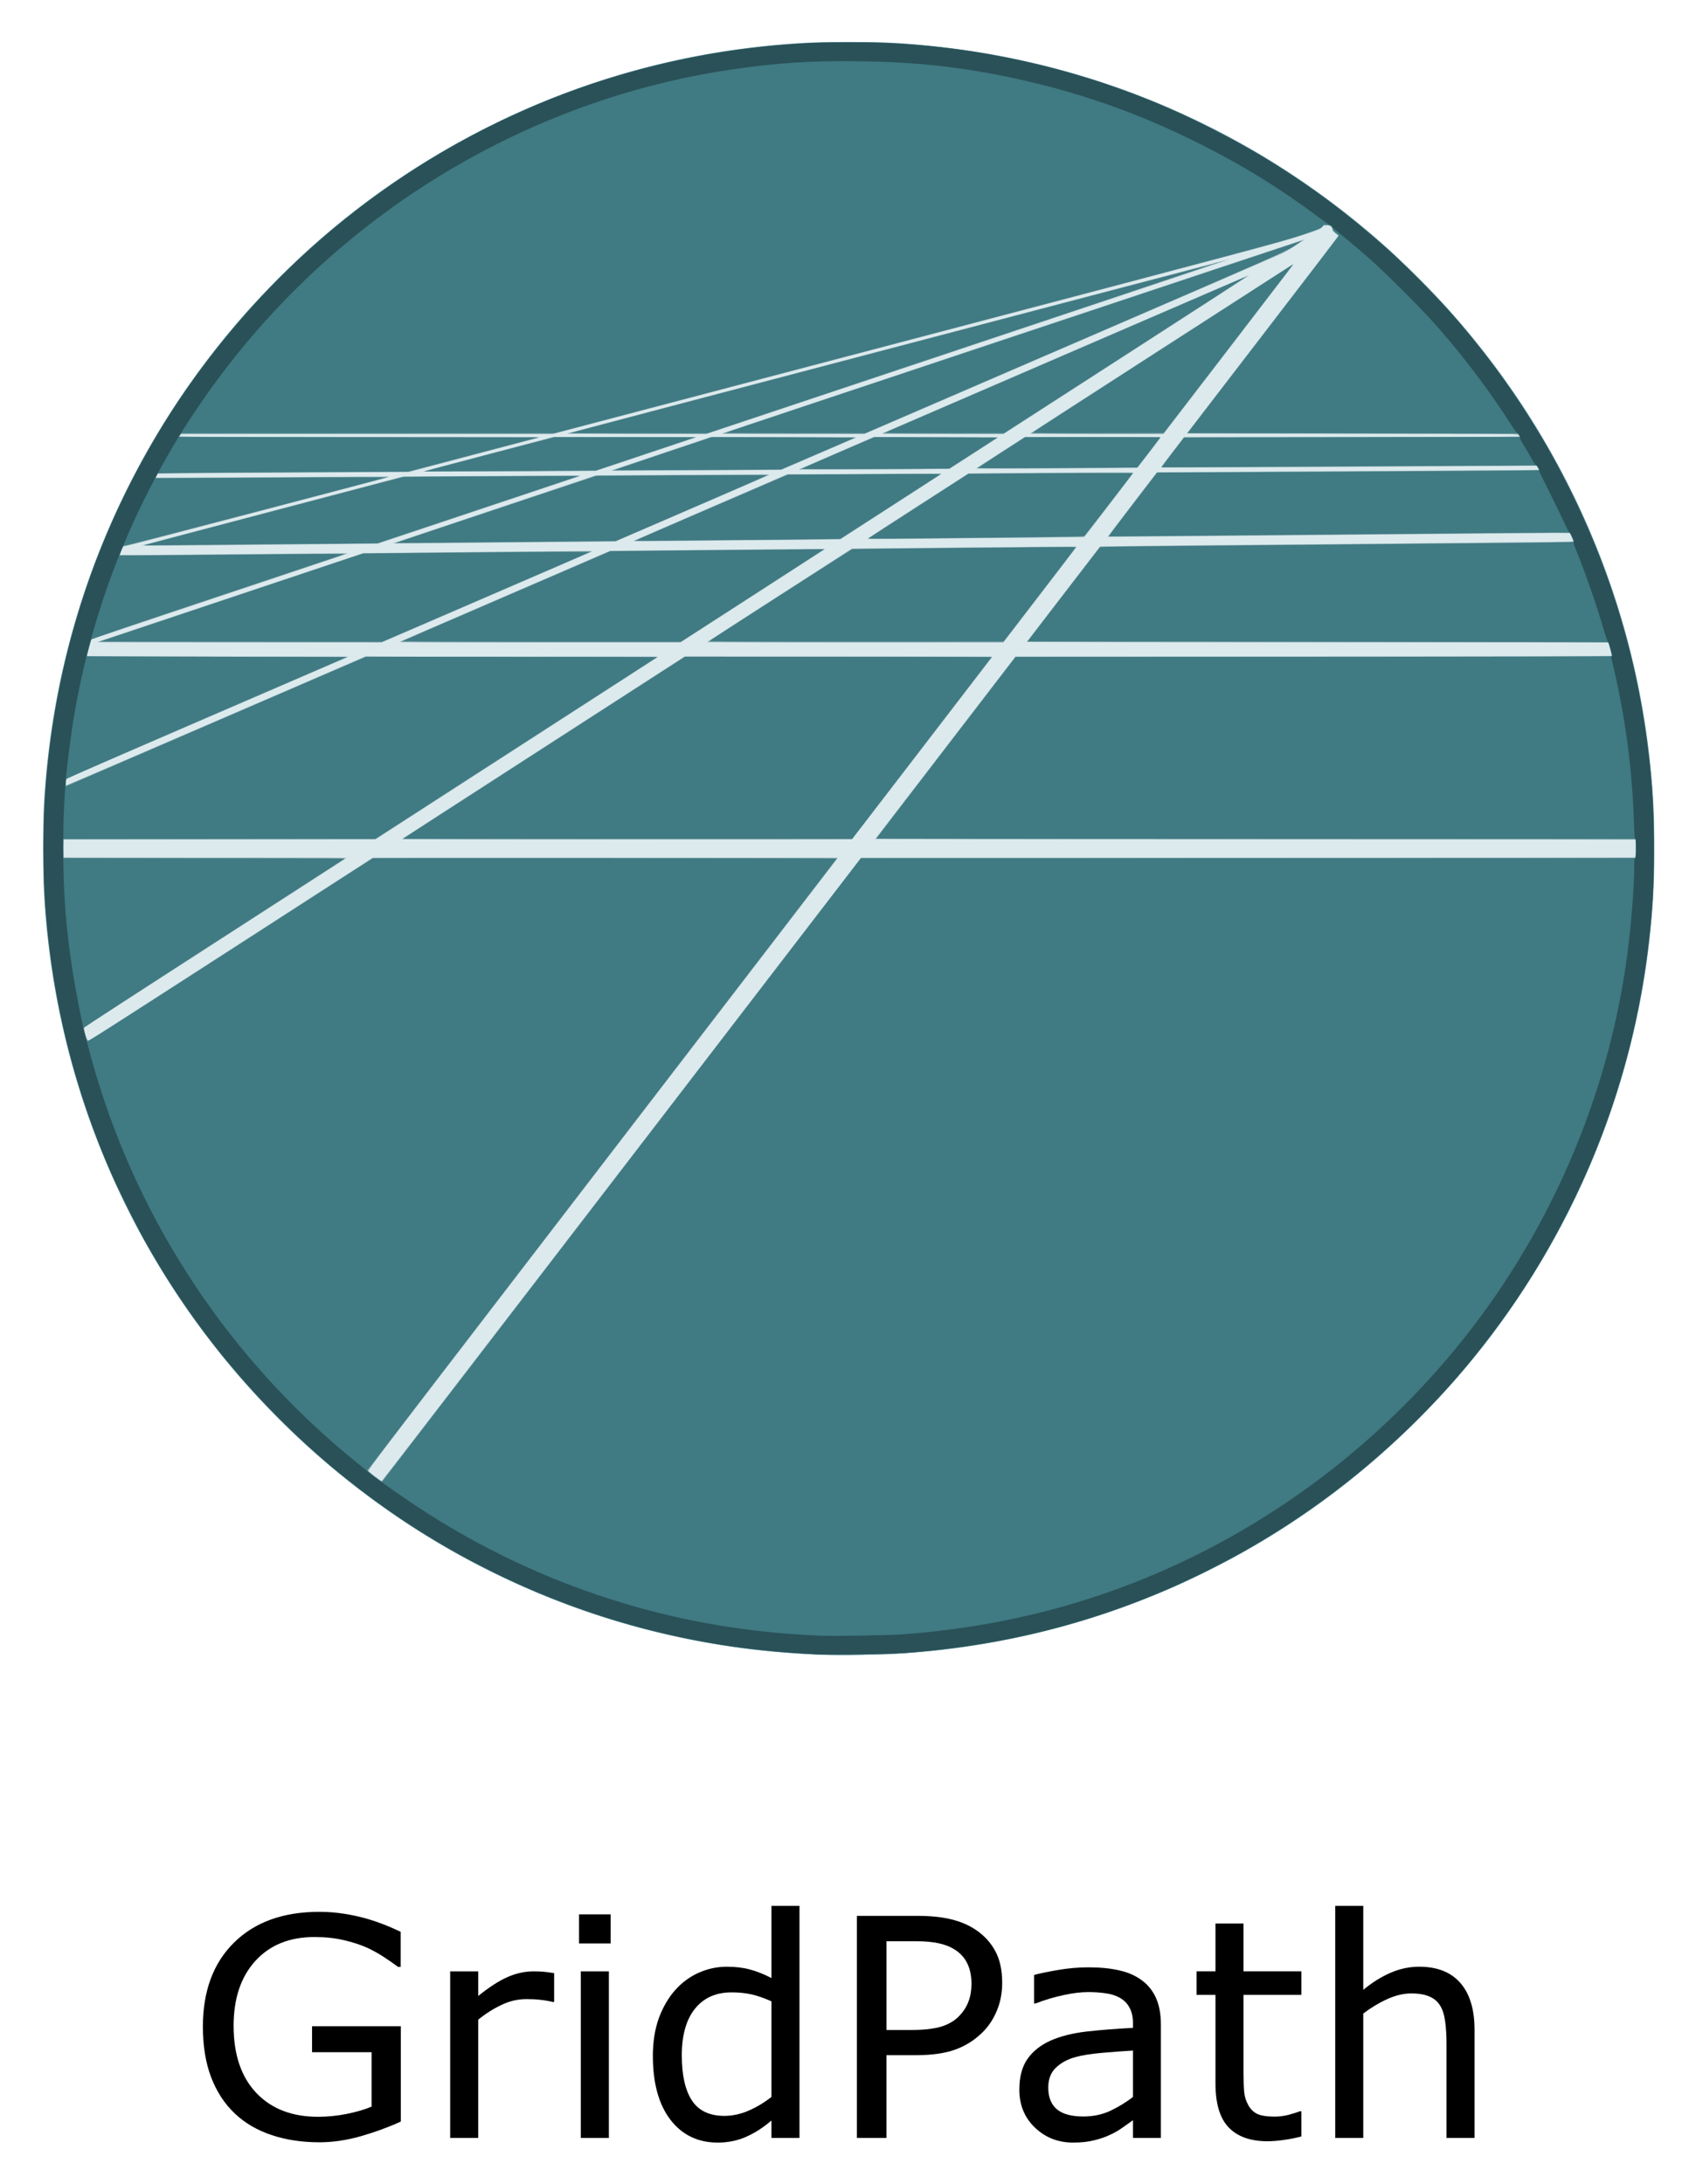 <svg xmlns="http://www.w3.org/2000/svg" role="img" viewBox="-18.20 -17.70 714.90 920.40"><title>GridPath logo</title><g id="g389" transform="translate(-1.322 -.99)"><g id="text688" transform="translate(-328.895 -1671.165) scale(3.219)"><path id="path740" d="m 149.414,791.75 q -2.383,1.094 -5.215,1.914 -2.812,0.801 -5.449,0.801 -3.398,0 -6.23,-0.938 -2.832,-0.938 -4.824,-2.812 -2.012,-1.895 -3.105,-4.727 -1.094,-2.852 -1.094,-6.66 0,-6.973 4.062,-10.996 4.082,-4.043 11.191,-4.043 2.48,0 5.059,0.605 2.598,0.586 5.586,2.012 v 4.59 h -0.352 q -0.605,-0.469 -1.758,-1.23 -1.152,-0.762 -2.266,-1.27 -1.348,-0.605 -3.066,-0.996 -1.699,-0.41 -3.867,-0.41 -4.883,0 -7.734,3.145 -2.832,3.125 -2.832,8.477 0,5.645 2.969,8.789 2.969,3.125 8.086,3.125 1.875,0 3.73,-0.371 1.875,-0.371 3.281,-0.957 v -7.129 h -7.793 v -3.398 h 11.621 z"/><path id="path742" d="m 169.492,776.086 h -0.195 q -0.82,-0.195 -1.602,-0.273 -0.762,-0.098 -1.816,-0.098 -1.699,0 -3.281,0.762 -1.582,0.742 -3.047,1.934 v 15.488 h -3.672 v -21.816 h 3.672 v 3.223 q 2.188,-1.758 3.848,-2.48 1.68,-0.742 3.418,-0.742 0.957,0 1.387,0.059 0.43,0.039 1.289,0.176 z"/><path id="path744" d="m 176.894,768.43 h -4.141 v -3.809 h 4.141 z m -0.234,25.469 h -3.672 v -21.816 h 3.672 z"/><path id="path746" d="m 201.621,793.898 h -3.672 v -2.285 q -1.582,1.367 -3.301,2.129 -1.719,0.762 -3.73,0.762 -3.906,0 -6.211,-3.008 -2.285,-3.008 -2.285,-8.34 0,-2.773 0.781,-4.941 0.801,-2.168 2.148,-3.691 1.328,-1.484 3.086,-2.266 1.777,-0.781 3.672,-0.781 1.719,0 3.047,0.371 1.328,0.352 2.793,1.113 v -9.453 h 3.672 z m -3.672,-5.371 v -12.52 q -1.484,-0.664 -2.656,-0.918 -1.172,-0.254 -2.559,-0.254 -3.086,0 -4.805,2.148 -1.719,2.148 -1.719,6.094 0,3.887 1.328,5.918 1.328,2.012 4.258,2.012 1.562,0 3.164,-0.684 1.602,-0.703 2.988,-1.797 z"/><path id="path748" d="m 228.164,773.605 q 0,1.934 -0.684,3.594 -0.664,1.641 -1.875,2.852 -1.504,1.504 -3.555,2.266 -2.051,0.742 -5.176,0.742 h -3.867 v 10.84 h -3.867 v -29.082 h 7.891 q 2.617,0 4.434,0.449 1.816,0.43 3.223,1.367 1.66,1.113 2.559,2.773 0.918,1.66 0.918,4.199 z m -4.023,0.098 q 0,-1.504 -0.527,-2.617 -0.527,-1.113 -1.602,-1.816 -0.938,-0.605 -2.148,-0.859 -1.191,-0.273 -3.027,-0.273 h -3.828 v 11.621 h 3.262 q 2.344,0 3.809,-0.41 1.465,-0.43 2.383,-1.348 0.918,-0.938 1.289,-1.973 0.391,-1.035 0.391,-2.324 z"/><path id="path750" d="m 248.945,793.898 h -3.652 v -2.324 q -0.488,0.332 -1.328,0.938 -0.82,0.586 -1.602,0.938 -0.918,0.449 -2.109,0.742 -1.191,0.312 -2.793,0.312 -2.949,0 -5,-1.953 -2.051,-1.953 -2.051,-4.98 0,-2.48 1.055,-4.004 1.074,-1.543 3.047,-2.422 1.992,-0.879 4.785,-1.191 2.793,-0.312 5.996,-0.469 v -0.566 q 0,-1.25 -0.449,-2.07 -0.43,-0.82 -1.25,-1.289 -0.781,-0.449 -1.875,-0.605 -1.094,-0.156 -2.285,-0.156 -1.445,0 -3.223,0.391 -1.777,0.371 -3.672,1.094 h -0.195 v -3.73 q 1.074,-0.293 3.105,-0.645 2.031,-0.352 4.004,-0.352 2.305,0 4.004,0.391 1.719,0.371 2.969,1.289 1.23,0.898 1.875,2.324 0.645,1.426 0.645,3.535 z m -3.652,-5.371 V 782.453 q -1.68,0.098 -3.965,0.293 -2.266,0.195 -3.594,0.566 -1.582,0.449 -2.559,1.406 -0.977,0.938 -0.977,2.598 0,1.875 1.133,2.832 1.133,0.938 3.457,0.938 1.934,0 3.535,-0.742 1.602,-0.762 2.969,-1.816 z"/><path id="path752" d="m 267.344,793.703 q -1.035,0.273 -2.266,0.449 -1.211,0.176 -2.168,0.176 -3.34,0 -5.078,-1.797 -1.738,-1.797 -1.738,-5.762 v -11.602 h -2.48 v -3.086 h 2.48 v -6.27 h 3.672 v 6.27 h 7.578 v 3.086 h -7.578 v 9.941 q 0,1.719 0.078,2.695 0.078,0.957 0.547,1.797 0.43,0.781 1.172,1.152 0.762,0.352 2.305,0.352 0.898,0 1.875,-0.254 0.977,-0.273 1.406,-0.449 h 0.195 z"/><path id="path754" d="m 290.019,793.898 h -3.672 v -12.422 q 0,-1.504 -0.176,-2.812 -0.176,-1.328 -0.645,-2.07 -0.488,-0.82 -1.406,-1.211 -0.918,-0.41 -2.383,-0.41 -1.504,0 -3.145,0.742 -1.641,0.742 -3.145,1.895 v 16.289 h -3.672 v -30.391 h 3.672 v 10.996 q 1.719,-1.426 3.555,-2.227 1.836,-0.801 3.77,-0.801 3.535,0 5.391,2.129 1.855,2.129 1.855,6.133 z"/></g><g id="g618" stroke-width=".291"><path id="path632" fill="#dceaed" d="M 331.491,680.844 C 282.669,679.21 238.738,668.743 195.491,648.442 170.146,636.545 143.529,619.389 121.745,600.909 56.23,545.331 14.322,468.149 3.814,383.709 1.8,367.528 1.313,359.097 1.327,340.655 1.339,324.461 1.576,319.322 2.933,305.891 8.314,252.637 26.464,201.146 55.851,155.764 73.707,128.188 96.247,102.608 121.745,80.981 174.829,35.957 241.565,8.09 310.4,2.205 c 12.127,-1.037 15.65,-1.174 30.255,-1.18 15.232,-0.006 20.02,0.191 32.145,1.322 69.797,6.512 135.415,34.303 188.8,79.961 12.902,11.035 27.438,25.633 38.284,38.449 11.934,14.101 23.033,29.578 32.317,45.062 9.451,15.765 18.528,34.226 25.145,51.143 20.705,52.936 27.737,110.654 20.457,167.912 -10.223,80.403 -49.596,155.012 -110.675,209.725 -56.908,50.976 -128.672,80.929 -205.291,85.685 -6.785,0.421 -24.657,0.752 -30.345,0.561 z"/><path id="path630" fill="#cadde1" d="m 332.073,680.844 c -1.6,-0.053 -5.658,-0.237 -9.018,-0.408 C 225.912,675.483 135.913,629.094 75.01,552.582 35.606,503.079 10.946,443.88 3.515,380.945 1.832,366.695 1.319,357.297 1.322,340.8 1.325,326.616 1.495,322.249 2.5,310.691 8.801,238.177 38.4,169.674 87.221,114.618 93.985,106.99 107.7,93.276 115.2,86.64 166.317,41.414 228.373,12.893 295.127,3.945 c 16.475,-2.208 27.29,-2.894 45.673,-2.895 15.754,-7.302e-4 22.07,0.286 34.764,1.577 52.042,5.294 101.326,22.21 145.6,49.975 45.674,28.642 84.383,68.355 112.076,114.982 9.333,15.713 18.438,34.512 24.86,51.325 12.89,33.744 20.066,67.823 22.055,104.727 0.67,12.441 0.347,32.142 -0.745,45.382 -7.792,94.471 -54.394,181.023 -129.009,239.604 -18.179,14.272 -36.713,25.983 -57.891,36.577 -41.916,20.968 -85.94,32.608 -133.236,35.228 -5.594,0.31 -22.601,0.571 -27.2,0.417 z m -86.982,-204.631 100.945,-131.473 163.273,-0.006 163.273,-0.006 v -3.782 -3.782 l -160.292,-0.073 -160.292,-0.073 29.606,-38.545 29.606,-38.545 125.595,-0.073 c 100.185,-0.058 125.594,-0.147 125.591,-0.436 -0.003,-0.2 -0.31,-1.476 -0.684,-2.836 l -0.68,-2.473 -122.516,-0.073 c -67.384,-0.04 -122.516,-0.135 -122.516,-0.211 0,-0.076 6.917,-9.141 15.371,-20.145 l 15.371,-20.007 8.701,-0.194 c 4.786,-0.107 49.676,-0.553 99.756,-0.992 50.08,-0.439 91.09,-0.823 91.133,-0.854 0.043,-0.031 -0.286,-0.872 -0.731,-1.87 l -0.81,-1.814 -8.578,0.029 c -10.937,0.037 -163.961,1.403 -176.665,1.577 -5.278,0.072 -9.503,0.019 -9.455,-0.12 0.048,-0.138 4.704,-6.263 10.348,-13.611 l 10.261,-13.36 6.467,-0.169 c 6.256,-0.163 122.293,-0.787 144.022,-0.775 l 10.719,0.006 -0.599,-0.945 -0.599,-0.945 -12.303,0.077 c -51.034,0.319 -134.727,0.679 -139.786,0.6 l -6.174,-0.096 4.952,-6.473 4.952,-6.473 h 70.531 c 38.792,0 70.531,-0.105 70.531,-0.233 0,-0.928 -0.191,-0.931 -70.313,-0.931 -38.288,0 -69.615,-0.065 -69.615,-0.145 0,-0.08 14.35,-18.826 31.889,-41.66 l 31.889,-41.515 -1.344,-1.134 c -0.739,-0.624 -1.344,-1.372 -1.344,-1.662 0,-0.906 -0.332,-1.448 -0.887,-1.448 -0.293,0 -0.618,-0.137 -0.722,-0.305 -0.129,-0.209 -0.318,-0.197 -0.599,0.036 -0.315,0.261 -0.512,0.256 -0.847,-0.021 -0.24,-0.199 -0.436,-0.247 -0.436,-0.105 0,0.141 -0.327,0.61 -0.728,1.042 -0.584,0.63 -2.491,1.361 -9.673,3.708 -7.843,2.563 -27.733,7.867 -161.504,43.067 L 216.627,166.109 h -78.631 c -78.333,0 -78.632,0.002 -78.942,0.582 -0.311,0.581 -0.218,0.582 75.99,0.602 45.961,0.012 76.07,0.125 75.719,0.284 -0.32,0.145 -12.822,3.5 -27.782,7.454 l -27.2,7.19 -49.6,0.239 c -27.28,0.131 -51.188,0.315 -53.129,0.408 -3.423,0.164 -3.54,0.191 -3.865,0.907 -0.185,0.406 -0.298,0.772 -0.252,0.815 0.046,0.042 19.72,-0.044 43.72,-0.193 24,-0.148 46.168,-0.233 49.262,-0.187 l 5.626,0.082 -55.521,14.618 c -30.536,8.04 -55.847,14.618 -56.245,14.618 -0.617,0 -0.826,0.261 -1.408,1.763 -0.376,0.97 -0.623,1.824 -0.549,1.898 0.074,0.074 20.477,-0.064 45.34,-0.308 24.863,-0.243 46.514,-0.432 48.114,-0.42 l 2.909,0.022 -54.255,18.11 -54.255,18.11 -0.756,2.74 c -0.416,1.507 -0.844,3.1 -0.951,3.54 l -0.195,0.8 55.206,0.017 c 40.709,0.013 55.08,0.102 54.729,0.342 -0.262,0.178 -27.033,11.789 -59.491,25.801 L 11.2,311.418 l -0.176,1.455 c -0.097,0.8 -0.155,1.484 -0.13,1.519 0.026,0.035 28.381,-12.205 63.012,-27.2 l 62.966,-27.264 61.964,-0.058 c 61.414,-0.058 61.957,-0.053 61.236,0.507 -0.4,0.311 -27.302,17.714 -59.782,38.673 L 141.236,337.156 75.564,337.16 9.891,337.164 v 3.781 3.781 l 59.684,0.073 59.684,0.073 -55.417,35.758 -55.417,35.758 0.494,2.123 c 0.271,1.168 0.717,2.464 0.989,2.88 0.489,0.746 0.507,0.749 1.276,0.241 0.429,-0.284 27.416,-17.704 59.971,-38.711 l 59.192,-38.195 h 97.989 c 78.316,0 97.945,0.073 97.767,0.364 -0.122,0.2 -44.657,58.215 -98.967,128.922 -54.309,70.707 -98.759,128.737 -98.777,128.956 -0.027,0.335 5.206,4.71 5.64,4.715 0.08,0 45.571,-59.161 101.091,-131.471 z M 152.596,336.896 c 0.302,-0.292 115.351,-74.56 117.949,-76.14 l 1.6,-0.973 64.679,-8.7e-4 c 37.624,-2.9e-4 64.638,0.107 64.582,0.258 -0.053,0.142 -13.384,17.553 -29.624,38.691 l -29.527,38.432 -94.967,1.7e-4 c -57.713,1.2e-4 -94.859,-0.105 -94.691,-0.267 z M 24.436,253.749 c 0.24,-0.093 25.44,-8.538 56,-18.766 L 136,216.385 l 39.709,-0.399 c 21.84,-0.22 43.702,-0.402 48.582,-0.405 l 8.873,-0.006 -44.443,19.194 -44.443,19.194 -60.139,-0.023 c -33.076,-0.013 -59.942,-0.099 -59.702,-0.192 z M 152,253.559 c 0.48,-0.21 20.509,-8.876 44.509,-19.257 l 43.636,-18.875 17.891,-0.184 c 39.341,-0.405 72.864,-0.614 72.715,-0.454 -0.087,0.093 -13.756,8.946 -30.376,19.672 l -30.218,19.503 -59.515,-0.011 c -49.41,-0.009 -59.367,-0.076 -58.643,-0.394 z m 129.469,0.15 C 281.621,253.569 295.36,244.681 312,233.957 l 30.255,-19.497 36.945,-0.317 c 20.32,-0.174 41.641,-0.398 47.38,-0.497 7.19,-0.124 10.401,-0.086 10.327,0.123 -0.059,0.167 -6.98,9.272 -15.38,20.233 l -15.273,19.93 -62.531,0.016 c -35.762,0.009 -62.413,-0.093 -62.255,-0.239 z M 42.856,213.196 c 0.189,-0.102 25.085,-6.695 55.325,-14.651 l 54.982,-14.466 37.527,-0.229 c 20.64,-0.126 37.553,-0.205 37.585,-0.176 0.032,0.029 -19.27,6.523 -42.892,14.43 l -42.95,14.376 -39.58,0.362 c -60.248,0.551 -60.364,0.552 -59.997,0.354 z m 148.707,-15.24 43.055,-14.36 36.655,-0.173 c 31.439,-0.148 36.53,-0.115 35.782,0.232 -0.48,0.223 -15.192,6.587 -32.692,14.143 l -31.82,13.739 -40.908,0.404 c -22.499,0.222 -43.657,0.398 -47.017,0.39 l -6.109,-0.014 43.055,-14.36 z m 58.618,13.262 c 0.24,-0.14 14.902,-6.508 32.582,-14.151 l 32.145,-13.897 32.582,-0.191 c 17.92,-0.105 32.617,-0.167 32.659,-0.139 0.042,0.029 -0.612,0.508 -1.455,1.066 -1.827,1.209 -40.639,26.223 -41.179,26.539 -0.206,0.121 -18.73,0.401 -41.164,0.622 -48.537,0.479 -46.726,0.473 -46.171,0.15 z m 98.886,-1.109 c 0.388,-0.281 10.059,-6.549 21.492,-13.929 l 20.788,-13.419 33.781,-0.21 c 18.579,-0.115 34.256,-0.164 34.836,-0.108 l 1.056,0.102 -10.164,13.236 c -5.59,7.28 -10.32,13.392 -10.511,13.582 -0.26,0.259 -8.631,0.421 -33.51,0.647 -18.24,0.166 -38.858,0.371 -45.818,0.455 -12.115,0.147 -12.624,0.132 -11.95,-0.356 z M 161.309,181.98 c 0.16,-0.074 12.531,-3.381 27.491,-7.348 l 27.2,-7.213 24.582,-0.08 c 13.52,-0.044 27.265,-0.044 30.545,0 l 5.964,0.08 -21.527,7.2 -21.527,7.2 -36.509,0.148 c -20.08,0.082 -36.378,0.088 -36.218,0.014 z m 79.344,-0.33 c 0.08,-0.08 9.554,-3.313 21.055,-7.186 l 20.91,-7.041 30.974,-0.082 c 17.565,-0.046 30.851,0.028 30.691,0.171 -0.321,0.287 -30.447,13.294 -31.735,13.702 -0.856,0.271 -72.162,0.703 -71.894,0.436 z m 79.492,-0.694 c 0.32,-0.134 7.455,-3.235 15.855,-6.891 l 15.273,-6.648 26.464,-0.079 c 18.334,-0.055 26.371,0.014 26.161,0.224 -0.167,0.167 -4.833,3.224 -10.369,6.795 l -10.066,6.492 -13.161,0.193 c -18.132,0.266 -50.866,0.21 -50.156,-0.087 z m 74.473,-0.228 c 0.16,-0.16 4.807,-3.221 10.327,-6.801 l 10.036,-6.509 28.753,-0.077 c 19.644,-0.052 28.721,0.018 28.653,0.223 -0.055,0.165 -2.311,3.178 -5.013,6.695 l -4.913,6.395 h -16.056 c -8.831,0 -24.161,0.082 -34.067,0.183 -12.026,0.122 -17.915,0.086 -17.721,-0.109 z M 222.109,165.95 c 0.593,-0.231 280.027,-73.731 280.228,-73.709 0.115,0.013 -49.602,16.638 -110.482,36.945 l -110.691,36.923 -29.673,-0.023 c -16.32,-0.013 -29.542,-0.074 -29.382,-0.136 z m 65.6,-0.05 c 2.6,-0.974 245.301,-81.86 245.381,-81.779 0.06,0.06 -1.795,1.34 -4.123,2.844 l -4.232,2.735 -88.477,38.203 -88.477,38.203 -30.255,-0.021 c -16.64,-0.011 -30.058,-0.095 -29.818,-0.184 z m 67.224,0.092 c 0.256,-0.248 154.555,-66.782 154.652,-66.685 0.056,0.056 -23.161,15.11 -51.593,33.452 l -51.695,33.351 h -25.743 c -14.158,0 -25.688,-0.053 -25.622,-0.118 z m 62.599,-0.057 c 0.419,-0.419 110.915,-71.62 111.006,-71.529 0.056,0.055 -12.25,16.203 -27.345,35.884 l -27.447,35.783 -28.194,0.018 c -15.507,0.01 -28.115,-0.06 -28.02,-0.156 z m 92.432,-66.88 c 0,-0.08 0.065,-0.145 0.145,-0.145 0.08,0 0.145,0.065 0.145,0.145 0,0.08 -0.066,0.145 -0.145,0.145 -0.08,0 -0.145,-0.065 -0.145,-0.145 z"/><path id="path628" fill="#abc6cb" d="M 333.673,680.834 C 271.828,679.399 213.143,661.952 161.33,629.599 126.128,607.619 94.726,578.856 69.624,545.6 45.656,513.846 27.041,477.229 15.719,439.564 9.336,418.329 5.152,397.309 2.921,375.273 1.662,362.838 1.344,355.923 1.344,340.945 c 0,-14.978 0.318,-21.893 1.577,-34.327 C 8.367,252.823 26.139,201.969 55.306,156.719 78.813,120.25 110.194,87.556 145.6,62.648 166.09,48.233 188.692,35.832 212.079,26.174 236.948,15.904 264.264,8.418 291.075,4.526 c 9.463,-1.374 18.379,-2.296 30.234,-3.126 6.908,-0.484 32.334,-0.485 39.273,-0.002 16.595,1.156 30.482,2.899 44.509,5.589 C 472.006,19.819 533.435,52.525 581.527,100.924 c 51.798,52.128 85.108,118.822 95.542,191.294 0.597,4.148 1.282,9.941 2.062,17.455 1.112,10.703 1.642,34.712 1.04,47.127 -3.032,62.566 -22.249,121.097 -56.734,172.8 -12.7,19.041 -25.953,35.15 -42.614,51.799 -26.767,26.746 -55.15,47.23 -88.605,63.943 -38.543,19.255 -79.17,30.624 -122.764,34.354 -9.966,0.853 -26.061,1.365 -35.782,1.139 z M 244.364,477.171 c 55.12,-71.786 100.592,-130.953 101.048,-131.482 l 0.83,-0.962 h 163.17 163.17 v -3.782 -3.782 l -160.285,-0.073 -160.285,-0.073 29.552,-38.473 29.552,-38.473 h 125.819 c 100.531,0 125.792,-0.073 125.688,-0.364 -0.072,-0.2 -0.443,-1.575 -0.825,-3.055 L 661.103,253.964 H 538.527 c -67.417,0 -122.532,-0.106 -122.479,-0.236 0.053,-0.13 6.995,-9.208 15.426,-20.173 l 15.329,-19.938 13.617,-0.188 c 7.489,-0.103 52.366,-0.534 99.726,-0.956 47.36,-0.423 86.159,-0.811 86.219,-0.864 0.061,-0.053 -0.243,-0.926 -0.674,-1.942 l -0.785,-1.846 -13.144,0.122 c -7.229,0.067 -51.042,0.474 -97.362,0.904 -46.32,0.43 -84.265,0.75 -84.323,0.711 -0.058,-0.039 4.563,-6.15 10.268,-13.58 l 10.373,-13.51 13.15,-0.18 c 7.233,-0.099 43.456,-0.328 80.496,-0.508 37.04,-0.181 67.382,-0.359 67.427,-0.397 0.045,-0.038 -0.151,-0.487 -0.436,-0.999 l -0.518,-0.93 -11.2,0.165 c -15.689,0.232 -146.89,0.86 -147.045,0.704 -0.07,-0.07 2.054,-2.97 4.722,-6.444 l 4.849,-6.316 h 70.774 c 38.925,0 70.769,-0.098 70.764,-0.218 -0.005,-0.12 -0.183,-0.447 -0.396,-0.727 -0.366,-0.482 -4.047,-0.509 -70.1,-0.509 -38.342,0 -69.713,-0.06 -69.713,-0.134 0,-0.074 14.335,-18.795 31.855,-41.603 17.52,-22.808 31.855,-41.578 31.855,-41.71 0,-0.133 -0.488,-0.589 -1.084,-1.013 -0.723,-0.515 -1.186,-1.135 -1.391,-1.862 -0.2,-0.711 -0.505,-1.129 -0.879,-1.199 -0.315,-0.06 -0.661,-0.249 -0.769,-0.42 -0.138,-0.219 -0.313,-0.214 -0.592,0.017 -0.224,0.186 -0.562,0.225 -0.779,0.091 -0.255,-0.157 -0.692,0.085 -1.299,0.721 -0.804,0.842 -1.991,1.312 -9.788,3.875 -7.864,2.585 -26.225,7.484 -161.455,43.078 l -152.582,40.161 -78.585,-1.9e-4 -78.585,-1.8e-4 -0.477,0.727 -0.477,0.727 76.152,0.019 76.152,0.019 -27.491,7.29 -27.491,7.29 -33.164,0.227 c -18.24,0.125 -42.095,0.239 -53.011,0.254 l -19.847,0.027 -0.465,0.9 c -0.256,0.495 -0.416,0.949 -0.357,1.008 0.06,0.06 21.988,-0.028 48.729,-0.195 26.741,-0.167 48.904,-0.261 49.251,-0.208 0.663,0.1 -108.665,28.97 -110.738,29.241 -1.166,0.153 -1.222,0.212 -1.938,2.015 l -0.737,1.857 3.247,-0.002 c 1.786,-8.7e-4 23.394,-0.199 48.018,-0.441 24.624,-0.241 44.814,-0.396 44.867,-0.343 0.052,0.052 -24.153,8.191 -53.79,18.086 -29.637,9.895 -53.988,18.079 -54.114,18.188 -0.236,0.205 -1.949,6.269 -1.952,6.911 -0.001,0.288 11.284,0.378 54.961,0.436 l 54.963,0.073 -59.295,25.597 -59.295,25.597 -0.171,1.44 c -0.094,0.792 -0.128,1.483 -0.076,1.535 0.052,0.052 28.45,-12.148 63.107,-27.111 l 63.012,-27.206 61.712,0.073 61.712,0.073 -59.444,38.4 -59.444,38.4 -65.818,0.075 -65.818,0.075 v 3.779 3.779 l 59.666,0.073 59.666,0.073 -55.41,35.751 -55.41,35.751 0.428,1.922 c 0.454,2.04 1.258,3.707 1.741,3.608 0.16,-0.033 27.179,-17.41 60.041,-38.616 l 59.75,-38.556 97.964,-0.003 c 53.88,0 97.964,0.037 97.964,0.086 0,0.049 -44.63,58.192 -99.177,129.208 l -99.177,129.119 2.959,2.278 c 1.627,1.253 3.024,2.276 3.104,2.274 0.08,-0.003 45.244,-58.738 100.364,-130.524 z M 152.596,336.904 c 0.152,-0.143 26.982,-17.487 59.622,-38.544 l 59.345,-38.284 64.971,-0.002 64.971,-0.002 -1.434,1.818 c -0.789,1 -14.044,18.247 -29.457,38.327 -15.413,20.08 -28.164,36.605 -28.336,36.723 -0.459,0.313 -190.014,0.276 -189.681,-0.037 z m -72.451,-101.733 56.145,-18.747 44.945,-0.441 c 24.72,-0.243 46.435,-0.404 48.256,-0.357 l 3.311,0.084 -44.329,19.13 -44.329,19.13 -60.073,-0.026 L 24,253.918 Z m 71.448,18.666 c 0.07,-0.07 20.023,-8.731 44.339,-19.246 l 44.212,-19.119 38.545,-0.387 c 21.2,-0.213 41.588,-0.356 45.306,-0.318 l 6.76,0.069 -30.324,19.563 -30.324,19.563 -59.321,2.9e-4 c -32.627,1.8e-4 -59.264,-0.057 -59.194,-0.127 z m 129.875,-0.117 c 0.853,-0.756 60.208,-38.838 60.867,-39.052 0.703,-0.229 94.309,-1.19 94.569,-0.971 0.057,0.048 -6.817,9.096 -15.277,20.105 l -15.381,20.017 -62.528,0.073 c -34.39,0.04 -62.403,-0.037 -62.251,-0.172 z M 97.455,198.779 152,184.357 l 12.945,-0.236 c 16.46,-0.3 62.873,-0.47 62.604,-0.23 -0.112,0.1 -19.365,6.564 -42.785,14.363 l -42.581,14.182 -39.455,0.388 c -21.7,0.213 -44.037,0.385 -49.637,0.383 l -10.182,-0.005 54.545,-14.422 z m 94.277,-0.796 42.931,-14.334 36.29,-0.215 c 19.96,-0.118 36.344,-0.161 36.41,-0.095 0.066,0.066 -14.491,6.428 -32.349,14.138 l -32.469,14.018 -43.818,0.431 c -24.1,0.237 -45.192,0.422 -46.872,0.411 L 148.8,212.317 Z m 58.596,13.273 c 0.16,-0.151 14.756,-6.522 32.436,-14.158 l 32.145,-13.884 30.691,-0.123 c 16.88,-0.067 31.509,-0.159 32.509,-0.203 1,-0.044 1.817,-0.009 1.815,0.079 -0.003,0.088 -5.075,3.427 -11.273,7.42 -6.198,3.994 -15.791,10.177 -21.319,13.742 l -10.05,6.481 -30.096,0.283 c -16.553,0.155 -36.183,0.362 -43.623,0.459 -8.462,0.111 -13.418,0.074 -13.236,-0.097 z m 98.34,-0.888 c 0.453,-0.412 41.521,-26.866 42.314,-27.256 0.99,-0.488 69.937,-0.924 69.776,-0.441 -0.058,0.174 -4.727,6.337 -10.376,13.696 l -10.271,13.379 -4.419,-1.9e-4 c -6.448,-2.9e-4 -63.031,0.533 -76.115,0.718 -6.343,0.089 -11.067,0.048 -10.909,-0.095 z M 161.6,181.968 c 0.16,-0.078 12.49,-3.351 27.399,-7.273 l 27.108,-7.132 30.201,0.023 30.201,0.023 -21.165,7.081 -21.165,7.081 -36.435,0.169 c -20.039,0.093 -36.304,0.105 -36.144,0.028 z m 79.273,-0.376 c 0.24,-0.088 9.71,-3.282 21.045,-7.096 l 20.608,-6.936 30.722,0.074 30.722,0.074 -15.716,6.782 -15.716,6.782 -8.996,0.126 c -15.381,0.215 -63.128,0.363 -62.669,0.194 z m 79.152,-0.477 c 0.067,-0.066 7.119,-3.143 15.672,-6.838 l 15.55,-6.718 26.27,0.074 26.27,0.074 -10.111,6.545 -10.111,6.545 -13.673,0.18 c -16.255,0.214 -50.039,0.307 -49.867,0.136 z m 74.527,-0.346 c 0.07,-0.07 4.69,-3.07 10.268,-6.667 l 10.14,-6.54 h 28.774 c 22.981,0 28.716,0.073 28.483,0.364 -0.16,0.2 -2.347,3.047 -4.859,6.327 -2.512,3.28 -4.721,6.045 -4.908,6.144 -0.38,0.202 -68.099,0.572 -67.898,0.371 z M 222.4,165.945 c 0.823,-0.335 277.776,-73.138 277.871,-73.044 0.061,0.061 -49.213,16.559 -109.498,36.662 l -109.609,36.551 -29.527,-0.026 c -16.24,-0.014 -29.396,-0.079 -29.236,-0.144 z m 65.309,0.043 c 0,-0.198 244.679,-81.696 244.828,-81.548 0.075,0.075 -1.652,1.28 -3.837,2.679 -3.896,2.494 -5.679,3.28 -92.504,40.767 l -88.531,38.224 h -29.978 c -16.488,0 -29.978,-0.055 -29.978,-0.122 z m 67.927,-0.31 c 4.87,-2.145 152.913,-66.022 153.455,-66.212 0.69,-0.242 0.697,-0.233 0.145,0.162 -0.32,0.229 -23.619,15.282 -51.775,33.449 l -51.193,33.032 -25.753,-0.024 c -21.605,-0.02 -25.612,-0.086 -24.88,-0.408 z m 61.862,0.291 c 0.371,-0.371 110.95,-71.634 111.036,-71.557 0.054,0.048 -12.254,16.167 -27.352,35.82 l -27.449,35.733 -28.189,0.074 c -15.504,0.041 -28.125,0.009 -28.045,-0.07 z M 500.752,92.606 c 0.107,-0.107 0.281,-0.107 0.388,0 0.107,0.107 0.019,0.194 -0.194,0.194 -0.213,0 -0.301,-0.087 -0.194,-0.194 z"/><path id="path626" fill="#90b0b6" d="m 334.255,680.831 c -44.558,-0.992 -86.377,-9.995 -127.127,-27.366 -7.474,-3.186 -22.306,-10.389 -29.236,-14.198 C 133.714,614.985 95.631,581.417 66.018,540.655 33.741,496.227 12.7,444.486 4.798,390.109 2.347,373.248 1.342,358.902 1.342,340.8 c 0,-12.196 0.26,-18.847 1.144,-29.236 C 8.172,244.704 33.39,181.513 75.438,128.762 83.523,118.618 91.171,110.103 101.075,100.213 117.545,83.768 133.123,70.977 152.436,58.04 196.389,28.598 246.45,9.954 298.841,3.513 314.42,1.598 324.159,1.032 341.236,1.047 c 14.635,0.013 21.482,0.333 33.745,1.58 61.422,6.241 118.976,28.523 168.145,65.096 64.296,47.824 109.594,116.404 128.107,193.951 3.443,14.421 6.101,30.259 7.594,45.236 1.887,18.934 2.109,42.253 0.585,61.348 -4.349,54.492 -21.631,106.716 -50.689,153.176 -8.122,12.986 -18.141,26.727 -28.12,38.566 -11.474,13.613 -26.274,28.467 -40.168,40.314 -30.908,26.355 -67.683,47.551 -106.035,61.112 -27.72,9.802 -55.587,15.784 -85.091,18.266 -9.863,0.83 -25.748,1.345 -35.055,1.138 z m -89.055,-204.617 100.885,-131.342 163.249,-0.073 163.249,-0.073 v -3.782 c 0,-2.08 -0.033,-3.814 -0.073,-3.854 -0.04,-0.04 -72.095,-0.138 -160.122,-0.218 l -160.049,-0.146 29.431,-38.325 29.431,-38.325 125.777,-0.003 c 100.495,-0.002 125.751,-0.076 125.648,-0.366 -0.071,-0.2 -0.437,-1.574 -0.813,-3.054 l -0.684,-2.691 -122.552,-0.073 -122.552,-0.073 15.415,-20.073 15.415,-20.073 2.682,-0.069 c 1.475,-0.038 46.336,-0.47 99.691,-0.96 53.355,-0.49 97.063,-0.945 97.128,-1.011 0.066,-0.066 -0.251,-0.992 -0.704,-2.058 l -0.824,-1.938 -11.941,0.186 c -22.9,0.357 -182.286,1.712 -182.446,1.551 -0.114,-0.114 18.154,-24.264 20.231,-26.745 0.096,-0.114 36.368,-0.419 80.605,-0.678 44.237,-0.258 80.468,-0.507 80.514,-0.553 0.045,-0.045 -0.15,-0.505 -0.435,-1.021 l -0.518,-0.938 -23.127,0.178 c -41.2,0.317 -135.023,0.804 -135.109,0.701 -0.046,-0.055 2.091,-2.939 4.749,-6.409 l 4.833,-6.31 70.764,-0.018 c 38.92,-0.01 70.759,-0.116 70.754,-0.236 -0.005,-0.12 -0.183,-0.447 -0.395,-0.727 -0.365,-0.481 -4.127,-0.512 -70.094,-0.582 l -69.708,-0.073 30.285,-39.418 c 16.657,-21.68 31.056,-40.427 31.998,-41.661 l 1.713,-2.242 -1.302,-0.958 c -0.716,-0.527 -1.307,-1.176 -1.313,-1.443 -0.031,-1.316 -0.968,-2.035 -2.775,-2.13 -0.646,-0.034 -1.099,0.2 -1.745,0.9 -0.768,0.832 -1.889,1.279 -9.322,3.717 -7.26,2.381 -30.006,8.445 -161.562,43.075 L 216.367,166.109 H 137.873 59.378 l -0.458,0.655 -0.458,0.655 75.925,0.145 75.925,0.145 -27.41,7.212 -27.41,7.212 -49.164,0.287 c -27.04,0.158 -50.858,0.316 -52.93,0.352 l -3.766,0.064 -0.57,0.977 -0.57,0.977 32.409,-0.178 c 17.825,-0.098 40.067,-0.24 49.427,-0.317 10.577,-0.086 16.743,-0.037 16.291,0.13 -1.891,0.699 -108.563,28.612 -109.955,28.772 l -1.591,0.183 -0.789,1.891 -0.789,1.891 6.453,0.076 c 3.549,0.042 25.107,-0.106 47.907,-0.328 22.8,-0.222 41.496,-0.368 41.546,-0.324 0.05,0.044 -24.188,8.172 -53.862,18.063 l -53.953,17.983 -0.902,3.391 c -0.496,1.865 -0.902,3.539 -0.902,3.719 0,0.242 14.379,0.329 55.055,0.333 l 55.055,0.005 -59.387,25.645 -59.387,25.645 -0.191,1.438 c -0.105,0.791 -0.125,1.504 -0.045,1.585 0.08,0.08 28.53,-12.11 63.222,-27.089 l 63.076,-27.235 61.559,0.073 61.559,0.073 -59.385,38.322 -59.385,38.322 -65.776,0.005 -65.776,0.005 -0.192,2.067 c -0.106,1.137 -0.106,2.904 -0.002,3.927 l 0.191,1.86 H 69.484 c 50.38,0 59.448,0.061 59.087,0.398 -0.234,0.219 -25.135,16.333 -55.335,35.809 -30.2,19.476 -54.907,35.496 -54.904,35.602 0.003,0.105 0.243,1.108 0.534,2.228 0.519,1.996 1.144,3.345 1.551,3.345 0.113,0 26.955,-17.26 59.649,-38.356 32.695,-21.096 59.726,-38.507 60.071,-38.691 0.469,-0.251 25.064,-0.317 98.342,-0.262 l 97.716,0.073 -99.177,129.119 c -91.29,118.851 -99.134,129.15 -98.643,129.505 0.293,0.212 1.646,1.245 3.006,2.296 1.36,1.05 2.576,1.877 2.702,1.837 0.126,-0.04 45.628,-59.177 101.115,-131.415 z M 153.178,336.618 c 0.152,-0.14 26.893,-17.42 59.424,-38.401 l 59.148,-38.146 64.735,0.073 64.735,0.073 -29.441,38.327 -29.441,38.327 h -94.718 c -54.094,0 -94.6,-0.109 -94.442,-0.254 z m -72.813,-101.418 56.074,-18.717 48.042,-0.465 c 26.423,-0.256 48.078,-0.429 48.122,-0.385 0.044,0.044 -19.855,8.686 -44.22,19.205 l -44.299,19.125 -59.896,-0.023 -59.896,-0.023 z m 71.926,18.358 c 0.48,-0.21 20.491,-8.854 44.468,-19.209 l 43.595,-18.828 41.205,-0.407 c 22.663,-0.224 43.024,-0.411 45.249,-0.416 l 4.044,-0.009 -30.437,19.636 -30.437,19.636 -59.279,-0.011 c -49.181,-0.009 -59.131,-0.076 -58.407,-0.393 z m 130.791,-0.801 c 1.025,-0.663 14.758,-9.53 30.518,-19.705 l 28.655,-18.499 47.056,-0.415 c 25.881,-0.228 47.128,-0.343 47.216,-0.256 0.088,0.088 -6.739,9.141 -15.171,20.12 L 406.025,253.964 H 343.622 281.219 Z M 44.218,212.894 c 0.56,-0.159 25.321,-6.684 55.024,-14.5 l 54.006,-14.211 37.194,-0.166 37.194,-0.166 -42.591,14.247 -42.591,14.247 -45.554,0.445 c -52.258,0.51 -54.125,0.514 -52.682,0.104 z m 105.018,-0.623 c 0.08,-0.082 19.193,-6.531 42.473,-14.333 l 42.327,-14.184 36.646,-0.225 c 20.155,-0.124 36.674,-0.197 36.709,-0.162 0.057,0.057 -31.527,13.736 -55.61,24.083 l -9.309,4 -35.927,0.307 c -19.76,0.169 -40.771,0.387 -46.691,0.484 -5.92,0.098 -10.698,0.111 -10.618,0.029 z m 101.236,-1.06 c 0.24,-0.136 14.857,-6.471 32.481,-14.078 l 32.045,-13.832 32.391,-0.196 c 22.218,-0.134 32.3,-0.102 32.1,0.104 -0.16,0.165 -9.728,6.386 -21.261,13.826 l -20.97,13.526 -37.502,0.318 c -20.626,0.175 -40.252,0.377 -43.612,0.449 -3.414,0.073 -5.917,0.022 -5.673,-0.116 z m 98.764,-1.089 c 0.16,-0.153 9.716,-6.355 21.236,-13.783 l 20.945,-13.504 34.618,-0.191 c 19.04,-0.105 34.657,-0.153 34.705,-0.107 0.103,0.1 -20.289,26.692 -20.659,26.941 -0.139,0.094 -9.968,0.257 -21.841,0.363 -55.362,0.493 -69.287,0.55 -69.005,0.28 z m -187.483,-28.11 c 0.076,-0.071 12.391,-3.351 27.368,-7.289 l 27.23,-7.16 30.079,0.024 30.079,0.024 -21.236,7.077 -21.236,7.077 -36.21,0.188 c -19.916,0.104 -36.148,0.13 -36.073,0.059 z m 79.119,-0.343 c 0,-0.052 9.46,-3.247 21.022,-7.101 l 21.022,-7.007 30.474,0.074 30.474,0.074 -15.719,6.782 -15.719,6.782 -32.941,0.131 c -18.117,0.072 -34.217,0.182 -35.777,0.245 -1.56,0.062 -2.836,0.071 -2.836,0.02 z m 79.564,-0.701 c 0.32,-0.14 7.427,-3.215 15.794,-6.832 l 15.212,-6.576 26.11,0.074 26.11,0.074 -10.194,6.574 -10.194,6.574 -31.709,0.184 c -18.254,0.106 -31.462,0.075 -31.127,-0.072 z m 74.56,-0.365 c 0.112,-0.108 4.684,-3.086 10.159,-6.618 l 9.955,-6.422 h 28.518 c 15.685,0 28.511,0.098 28.503,0.218 -0.008,0.12 -2.146,2.967 -4.751,6.327 l -4.736,6.109 -7.976,0.202 c -10.927,0.276 -59.923,0.427 -59.671,0.184 z M 223.709,165.656 c 2.087,-0.625 275.539,-72.568 275.743,-72.546 0.101,0.011 -49.02,16.44 -109.158,36.509 l -109.342,36.489 -29.276,-0.03 c -25.038,-0.026 -29.087,-0.087 -27.967,-0.422 z m 185.891,-40.299 c 67.12,-22.388 122.298,-40.78 122.618,-40.87 1.09,-0.307 -6.682,4.618 -9.018,5.715 -1.28,0.601 -41.32,17.926 -88.979,38.5 l -86.651,37.407 -30.003,-0.023 -30.003,-0.023 z m -54.376,40.634 c 0.096,-0.093 149.176,-64.507 152.994,-66.105 0.56,-0.234 0.887,-0.306 0.727,-0.159 -0.16,0.147 -23.356,15.143 -51.546,33.324 l -51.255,33.057 h -25.521 c -14.036,0 -25.466,-0.053 -25.399,-0.118 z m 116.516,-34.957 c 29.903,-19.291 54.874,-35.405 55.493,-35.808 0.618,-0.403 1.02,-0.558 0.893,-0.344 -0.127,0.214 -12.469,16.328 -27.426,35.808 l -27.194,35.418 h -28.067 -28.067 z m 28.041,-38.089 c 0,-0.08 0.065,-0.145 0.145,-0.145 0.08,0 0.145,0.065 0.145,0.145 0,0.08 -0.066,0.145 -0.145,0.145 -0.08,0 -0.145,-0.065 -0.145,-0.145 z"/><path id="path624" fill="#66949c" d="M 336,680.811 C 292.99,680.223 249.651,671.249 210.182,654.756 193.742,647.887 176.551,639.013 161.497,629.625 117.671,602.294 80.276,564.935 52.83,521.067 24.268,475.414 6.887,423.124 2.483,369.6 0.952,350.992 0.952,330.192 2.483,312.145 10.378,219.12 55.527,134.33 128.436,75.605 180.603,33.588 244.749,7.913 311.855,2.191 c 18.785,-1.602 39.221,-1.601 58.182,0.001 66.786,5.645 129.95,30.861 182.554,72.878 10.777,8.608 17.138,14.339 28.22,25.426 10.722,10.727 16.621,17.252 24.818,27.454 41.788,52.008 67.15,114.552 73.335,180.851 1.131,12.118 1.328,16.918 1.324,32.145 -0.004,14.646 -0.179,19.148 -1.179,30.4 -8.363,94.106 -55.455,180.252 -130.308,238.375 -49.09,38.119 -107.277,61.832 -169.164,68.941 -4.825,0.554 -12.451,1.209 -19.2,1.649 -4.191,0.273 -18.945,0.575 -24.436,0.5 z M 245.118,476.364 346.005,345.018 h 162.828 c 89.556,0 163.035,-0.079 163.289,-0.177 0.388,-0.149 0.46,-0.788 0.46,-4.072 v -3.896 l -160.106,-0.073 -160.106,-0.073 29.415,-38.318 29.415,-38.318 125.777,-0.009 125.777,-0.009 -0.192,-0.8 c -0.105,-0.44 -0.461,-1.814 -0.791,-3.054 l -0.599,-2.254 -122.562,-0.073 -122.562,-0.073 14.973,-19.491 c 8.235,-10.72 15.202,-19.756 15.481,-20.081 0.506,-0.587 0.938,-0.594 91.112,-1.387 49.832,-0.438 94.746,-0.878 99.81,-0.979 l 9.206,-0.182 -0.819,-1.922 -0.819,-1.922 -1.716,-0.085 c -0.944,-0.047 -44.697,0.316 -97.229,0.807 -52.532,0.491 -95.566,0.839 -95.631,0.774 -0.065,-0.065 4.503,-6.149 10.151,-13.521 l 10.268,-13.403 10.618,-0.02 c 25.322,-0.047 150.192,-0.865 150.311,-0.985 0.072,-0.072 -0.078,-0.536 -0.334,-1.031 l -0.465,-0.9 -9.665,0.007 c -5.316,0.004 -40.882,0.194 -79.037,0.422 -38.154,0.229 -69.422,0.365 -69.483,0.304 -0.061,-0.061 2.032,-2.903 4.651,-6.313 l 4.763,-6.201 70.908,-0.073 70.908,-0.073 -0.476,-0.726 -0.476,-0.726 -69.762,-0.073 -69.762,-0.073 31.967,-41.6 c 17.582,-22.88 31.968,-41.665 31.968,-41.745 3e-5,-0.08 -0.561,-0.568 -1.247,-1.084 -0.891,-0.671 -1.325,-1.252 -1.518,-2.036 -0.154,-0.625 -0.459,-1.114 -0.707,-1.137 -0.24,-0.022 -0.502,-0.068 -0.582,-0.103 -0.08,-0.035 -0.642,-0.095 -1.25,-0.133 -0.915,-0.057 -1.202,0.069 -1.676,0.735 -0.494,0.693 -1.776,1.202 -9.369,3.719 -7.928,2.628 -23.932,6.898 -161.98,43.223 l -153.184,40.307 h -78.406 -78.406 l -0.331,0.727 -0.331,0.727 75.703,0.073 75.703,0.073 -27.345,7.18 -27.345,7.18 -30.109,0.166 c -16.56,0.091 -40.336,0.247 -52.836,0.347 l -22.727,0.181 -0.483,1.014 -0.483,1.014 46.483,-0.182 c 25.566,-0.1 47.727,-0.243 49.247,-0.316 1.52,-0.074 2.633,-0.075 2.473,-0.003 -0.934,0.422 -109.989,28.948 -110.667,28.948 -0.454,0 -0.951,0.164 -1.104,0.364 -0.373,0.487 -1.643,3.708 -1.503,3.813 0.061,0.045 16.54,-0.08 36.62,-0.28 20.08,-0.199 41.484,-0.362 47.564,-0.361 l 11.055,0.001 -53.491,17.856 c -29.42,9.821 -53.555,17.92 -53.634,17.999 -0.079,0.079 -0.576,1.785 -1.106,3.793 l -0.963,3.65 54.943,0.073 54.943,0.074 -58.927,25.438 c -32.41,13.991 -59.108,25.618 -59.328,25.839 -0.232,0.232 -0.401,1.002 -0.401,1.824 v 1.423 l 2.255,-0.971 c 1.24,-0.534 29.728,-12.835 63.307,-27.335 l 61.053,-26.364 61.415,0.073 61.415,0.073 -59.395,38.327 -59.395,38.327 -65.836,0.073 -65.836,0.073 v 3.927 3.927 l 59.409,0.145 59.409,0.145 -54.998,35.487 C 43.317,400.168 18.51,416.23 18.44,416.343 c -0.175,0.283 0.754,3.982 1.247,4.965 0.221,0.44 0.539,0.8 0.709,0.8 0.169,0 27.189,-17.346 60.044,-38.546 l 59.737,-38.546 97.88,0.073 97.88,0.073 -99.008,128.873 c -54.454,70.88 -98.982,128.969 -98.95,129.086 0.075,0.28 5.736,4.587 6.028,4.587 0.123,0 45.624,-59.105 101.111,-131.345 z M 153.042,336.755 c 0.067,-0.065 26.819,-17.345 59.45,-38.4 l 59.329,-38.282 h 64.686 c 53.768,0 64.646,0.065 64.453,0.387 -0.128,0.213 -13.377,17.493 -29.443,38.4 l -29.21,38.013 h -94.693 c -52.081,0 -94.638,-0.053 -94.572,-0.118 z M 25.018,253.749 c 0.24,-0.093 25.375,-8.508 55.855,-18.701 l 55.418,-18.532 48,-0.437 c 26.4,-0.241 48.03,-0.414 48.066,-0.385 0.037,0.029 -19.862,8.653 -44.218,19.165 l -44.285,19.113 -59.636,-0.026 c -32.8,-0.015 -59.44,-0.102 -59.2,-0.195 z m 126.861,0.104 c 0.067,-0.061 20.019,-8.696 44.339,-19.188 l 44.218,-19.078 44.94,-0.429 c 24.717,-0.236 44.975,-0.395 45.017,-0.352 0.042,0.042 -13.548,8.87 -30.202,19.618 l -30.278,19.541 h -59.078 c -32.493,0 -59.023,-0.05 -58.957,-0.11 z M 281.76,253.709 c 0.152,-0.14 13.813,-8.983 30.358,-19.652 l 30.081,-19.398 44.306,-0.431 c 24.368,-0.237 45.634,-0.393 47.257,-0.348 l 2.952,0.083 -15.361,20 -15.361,20 h -62.254 c -35.524,0 -62.136,-0.109 -61.978,-0.254 z M 43.782,213.096 c 0.16,-0.074 24.902,-6.603 54.982,-14.508 l 54.691,-14.374 36.945,-0.168 36.945,-0.168 -42.499,14.204 -42.499,14.204 -37.21,0.328 c -20.466,0.18 -42.708,0.393 -49.428,0.473 -6.72,0.08 -12.087,0.085 -11.927,0.011 z m 105.745,-0.857 c 0,-0.065 19.115,-6.489 42.478,-14.277 l 42.478,-14.159 36.285,-0.218 c 19.957,-0.12 36.317,-0.197 36.355,-0.171 0.038,0.026 -14.493,6.334 -32.293,14.018 l -32.363,13.971 -44.362,0.34 c -24.399,0.187 -45.311,0.402 -46.471,0.477 -1.16,0.075 -2.109,0.084 -2.109,0.02 z m 133.382,-14.952 32.291,-13.952 32.291,-0.173 c 28.089,-0.15 32.215,-0.119 31.709,0.244 -0.32,0.229 -9.895,6.425 -21.279,13.767 l -20.697,13.35 -22.503,0.194 c -12.377,0.107 -31.863,0.268 -43.303,0.358 l -20.8,0.164 z m 66.206,12.93 c 0.067,-0.061 9.609,-6.229 21.206,-13.707 l 21.085,-13.596 34.624,-0.196 c 19.043,-0.108 34.658,-0.179 34.699,-0.158 0.104,0.053 -19.625,25.748 -20.299,26.436 -0.531,0.543 -1.693,0.571 -38.453,0.928 -40.947,0.398 -53.052,0.465 -52.863,0.292 z M 162.076,181.982 c 0.058,-0.053 12.355,-3.319 27.327,-7.258 l 27.22,-7.161 29.798,0.023 29.798,0.023 -20.8,6.969 -20.8,6.969 -10.182,0.135 c -14.079,0.186 -62.491,0.42 -62.361,0.301 z M 262.4,174.545 l 20.8,-6.983 30.239,0.074 30.239,0.074 -15.694,6.754 -15.694,6.754 -35.345,0.156 -35.345,0.156 z m 57.958,6.541 c 0.043,-0.036 7.1,-3.094 15.682,-6.795 l 15.603,-6.73 25.975,0.074 25.975,0.074 -8.996,5.802 c -4.948,3.191 -9.585,6.158 -10.305,6.593 l -1.309,0.791 -31.351,0.128 c -17.243,0.07 -31.316,0.098 -31.273,0.062 z m 74.721,-0.536 c 0.067,-0.058 4.619,-3.003 10.116,-6.545 l 9.995,-6.441 h 28.478 c 15.663,0 28.478,0.063 28.478,0.14 0,0.077 -2.149,2.935 -4.776,6.352 l -4.776,6.212 -18.57,0.193 c -19.942,0.207 -49.144,0.261 -48.946,0.089 z m -35.806,-50.528 c 75.28,-19.829 137.004,-36.045 137.164,-36.036 0.16,0.009 -48.323,16.24 -107.74,36.069 L 280.666,166.109 251.533,166.092 222.4,166.074 Z m 50.465,-4.656 c 67.036,-22.392 122.017,-40.709 122.182,-40.706 0.164,0.003 -1.338,1.078 -3.338,2.389 -3.547,2.324 -5.823,3.327 -92.421,40.721 l -88.785,38.338 -29.761,-0.015 -29.761,-0.015 z m 11.353,12.213 c 36.32,-15.685 70.875,-30.607 76.788,-33.161 5.914,-2.554 10.626,-4.523 10.473,-4.378 -0.154,0.146 -23.232,15.071 -51.286,33.167 l -51.007,32.902 -25.502,-0.006 -25.502,-0.006 66.036,-28.518 z m -3.185,28.276 c 0.734,-0.674 110.363,-71.22 110.171,-70.895 -0.122,0.206 -12.457,16.299 -27.412,35.762 l -27.191,35.387 h -27.922 c -15.902,0 -27.803,-0.109 -27.645,-0.254 z m 79.064,-72.086 c 0.107,-0.107 0.281,-0.107 0.388,0 0.107,0.107 0.019,0.194 -0.194,0.194 -0.213,0 -0.301,-0.087 -0.194,-0.194 z m 0.873,-0.291 c 0.107,-0.107 0.281,-0.107 0.388,0 0.107,0.107 0.019,0.194 -0.194,0.194 -0.213,0 -0.301,-0.087 -0.194,-0.194 z m 1.067,-0.242 c 0,-0.08 0.066,-0.145 0.145,-0.145 0.08,0 0.145,0.065 0.145,0.145 0,0.08 -0.065,0.145 -0.145,0.145 -0.08,0 -0.145,-0.065 -0.145,-0.145 z m 33.455,-8.727 c 0,-0.08 0.066,-0.145 0.145,-0.145 0.08,0 0.145,0.065 0.145,0.145 0,0.08 -0.066,0.145 -0.145,0.145 -0.08,0 -0.145,-0.065 -0.145,-0.145 z"/><path id="path622" fill="#407a83" d="m 326.982,680.551 c -21.158,-1.13 -36.009,-2.928 -53.841,-6.521 C 233.515,666.045 195.852,651.021 161.039,629.311 143.042,618.088 123.981,603.364 108.366,588.622 73.833,556.021 47.076,517.767 28.524,474.473 12.842,437.877 3.885,398.97 1.737,358.109 1.335,350.466 1.333,331.445 1.732,323.927 3.439,291.828 9.018,262.227 18.95,232.582 41.055,166.604 83.096,108.802 139.055,67.45 189.812,29.942 249.868,7.321 312.291,2.197 c 18.21,-1.495 37.929,-1.547 55.709,-0.147 34.231,2.694 69.546,11.084 101.236,24.051 16.615,6.798 36.101,16.722 50.036,25.482 18.768,11.798 32.099,21.804 48.873,36.684 5.247,4.654 20.466,19.893 25.301,25.333 29.397,33.079 51.39,69.602 66.128,109.818 9.931,27.099 16.2,54.298 19.108,82.909 1.313,12.913 1.578,18.726 1.578,34.618 0,15.893 -0.265,21.709 -1.578,34.618 -6.757,66.439 -32.834,129.204 -75.122,180.812 -7.389,9.017 -14.069,16.356 -23.031,25.303 -22.526,22.487 -46.766,40.811 -74.638,56.424 -5.749,3.22 -21.477,11.071 -27.345,13.65 -36.616,16.089 -73.265,25.176 -114.036,28.273 -5.558,0.422 -32.422,0.799 -37.527,0.527 z m -81.455,-204.606 100.509,-130.896 163.273,-0.015 163.273,-0.015 v -4.073 -4.073 h -160 c -88,0 -160,-0.059 -160,-0.131 0,-0.072 13.203,-17.319 29.34,-38.327 l 29.34,-38.196 125.714,-0.073 c 69.143,-0.04 125.714,-0.171 125.714,-0.291 0,-0.417 -1.475,-5.718 -1.634,-5.876 -0.088,-0.088 -55.172,-0.225 -122.408,-0.305 l -122.249,-0.145 15.225,-19.822 15.225,-19.822 7.92,-0.178 c 4.356,-0.098 48.175,-0.511 97.375,-0.917 49.2,-0.407 90.593,-0.832 91.985,-0.946 l 2.53,-0.206 -0.839,-1.891 -0.839,-1.891 -7.509,-0.072 c -4.13,-0.04 -47.894,0.307 -97.254,0.771 -49.36,0.464 -89.768,0.823 -89.796,0.797 -0.028,-0.025 4.578,-6.077 10.236,-13.447 l 10.287,-13.401 75.291,-0.347 c 41.41,-0.191 77.668,-0.424 80.573,-0.518 l 5.281,-0.171 -0.583,-0.988 -0.583,-0.988 -19.244,0.023 c -10.584,0.013 -46.146,0.184 -79.026,0.381 -32.88,0.197 -59.812,0.341 -59.85,0.321 -0.037,-0.02 2.088,-2.843 4.724,-6.272 l 4.792,-6.235 70.823,-0.145 70.823,-0.145 -0.549,-0.727 -0.549,-0.727 -69.496,-0.145 -69.496,-0.145 31.807,-41.408 c 17.494,-22.774 31.807,-41.503 31.807,-41.619 0,-0.116 -0.584,-0.648 -1.298,-1.183 -0.714,-0.535 -1.249,-1.051 -1.19,-1.148 0.213,-0.345 -0.704,-2.088 -1.068,-2.029 -0.204,0.033 -0.606,-0.042 -0.893,-0.167 -0.287,-0.125 -0.599,-0.15 -0.693,-0.056 -0.094,0.094 -0.383,0.058 -0.642,-0.08 -0.353,-0.189 -0.649,-0.016 -1.183,0.687 -0.651,0.859 -1.469,1.19 -9.6,3.884 -8.04,2.664 -23.453,6.778 -161.494,43.105 l -152.606,40.159 h -78.583 -78.583 l -0.593,0.637 c -0.326,0.35 -0.593,0.743 -0.593,0.873 0,0.13 34.069,0.244 75.709,0.254 l 75.709,0.018 -27.345,7.219 -27.345,7.219 -42.909,0.183 c -23.6,0.101 -47.376,0.263 -52.836,0.362 l -9.926,0.179 -0.486,1.019 c -0.267,0.561 -0.448,1.044 -0.401,1.075 0.047,0.031 17.823,-0.052 39.503,-0.183 21.68,-0.132 43.472,-0.206 48.427,-0.165 l 9.009,0.074 L 91.045,198.92 c -29.995,7.886 -54.885,14.333 -55.31,14.327 -0.692,-0.01 -0.86,0.207 -1.574,2.027 -0.44,1.121 -0.74,2.097 -0.668,2.17 0.072,0.072 19.173,-0.056 42.447,-0.286 23.273,-0.23 44.606,-0.411 47.406,-0.401 l 5.091,0.017 -53.334,17.804 c -32.267,10.771 -53.432,17.978 -53.581,18.245 -0.136,0.243 -0.635,1.941 -1.11,3.773 l -0.864,3.332 54.838,0.145 54.838,0.145 -58.966,25.455 c -37.177,16.049 -59.069,25.646 -59.245,25.974 -0.153,0.285 -0.239,1.094 -0.19,1.797 l 0.088,1.278 63.273,-27.324 63.273,-27.324 61.297,0.072 61.297,0.072 -59.401,38.327 -59.401,38.327 H 75.423 9.6 v 4.072 4.072 l 59.399,0.073 59.399,0.073 -55.028,35.491 c -30.543,19.699 -55.031,35.676 -55.035,35.907 -0.013,0.733 1.197,4.909 1.569,5.419 0.321,0.439 6.767,-3.643 60.378,-38.235 L 140.301,345.018 h 97.704 c 53.737,0 97.704,0.07 97.704,0.155 0,0.085 -44.454,58.03 -98.788,128.766 -54.333,70.736 -98.848,128.768 -98.922,128.96 -0.074,0.192 1.273,1.425 2.992,2.741 3.06,2.342 3.136,2.379 3.576,1.796 0.247,-0.328 45.679,-59.499 100.959,-131.492 z M 154.646,335.763 c 0.945,-0.61 27.726,-17.891 59.513,-38.401 l 57.796,-37.291 64.565,0.073 64.565,0.073 -29.415,38.318 -29.415,38.318 -94.663,0.009 -94.663,0.009 1.718,-1.11 z M 80.727,235.145 136,216.663 175.564,216.26 c 21.76,-0.221 43.277,-0.371 47.816,-0.332 l 8.253,0.071 -43.628,18.836 -43.628,18.836 -59.461,-0.023 -59.461,-0.023 z m 72.291,18.262 c 0.24,-0.136 20.007,-8.693 43.927,-19.015 l 43.491,-18.767 44.945,-0.408 c 24.72,-0.225 44.963,-0.402 44.985,-0.394 0.022,0.008 -13.51,8.752 -30.071,19.432 l -30.111,19.418 -58.802,-0.009 c -32.507,-0.005 -58.606,-0.12 -58.365,-0.257 z m 129.323,0.009 c 0.805,-0.749 59.713,-38.547 60.204,-38.63 0.685,-0.115 93.881,-1.002 93.988,-0.895 0.04,0.04 -6.763,8.975 -15.119,19.854 l -15.192,19.782 -62.079,0.073 c -36.129,0.043 -61.963,-0.035 -61.802,-0.185 z M 44.073,213.09 c 0.16,-0.073 24.688,-6.556 54.507,-14.406 l 54.216,-14.273 7.748,-0.131 c 4.261,-0.072 20.97,-0.184 37.13,-0.25 l 29.382,-0.119 -42.473,14.176 -42.473,14.176 -44.509,0.343 c -24.48,0.189 -46.604,0.405 -49.164,0.48 -2.56,0.075 -4.524,0.076 -4.364,0.003 z m 148.329,-15.138 42.147,-14.075 35.962,-0.197 c 19.779,-0.108 35.895,-0.123 35.814,-0.033 -0.081,0.09 -14.416,6.338 -31.855,13.885 l -31.707,13.721 -38.109,0.394 c -20.96,0.216 -41.775,0.391 -46.255,0.387 l -8.145,-0.007 42.147,-14.075 z m 58.653,13.169 c 0.08,-0.086 14.545,-6.37 32.145,-13.964 l 32,-13.807 32.244,-0.143 32.245,-0.143 -0.972,0.61 c -0.534,0.335 -10.034,6.455 -21.11,13.6 l -20.139,12.99 -5.025,0.17 c -2.764,0.094 -15.236,0.239 -27.716,0.324 -12.48,0.084 -29.695,0.236 -38.255,0.336 -8.56,0.101 -15.498,0.112 -15.418,0.026 z m 98.487,-1.053 c 0.152,-0.143 9.613,-6.28 21.025,-13.637 l 20.749,-13.378 27.106,-0.201 c 14.908,-0.111 30.478,-0.159 34.6,-0.108 l 7.494,0.093 -10.054,13.09 c -5.53,7.2 -10.153,13.189 -10.274,13.31 -0.159,0.159 -73.707,1.052 -89.483,1.087 -0.858,0.002 -1.328,-0.102 -1.164,-0.257 z M 162.182,181.942 c 0.16,-0.055 12.516,-3.312 27.458,-7.239 l 27.168,-7.14 29.56,0.023 29.56,0.023 -20.8,6.969 -20.8,6.969 -32.873,0.14 c -18.08,0.077 -34.378,0.188 -36.218,0.248 -1.84,0.059 -3.215,0.063 -3.055,0.008 z m 80,-0.578 c 0.16,-0.071 9.434,-3.205 20.608,-6.966 l 20.317,-6.837 30.186,0.074 30.186,0.074 -15.594,6.722 -15.594,6.722 -35.2,0.17 c -19.36,0.093 -35.069,0.112 -34.909,0.041 z m 78.109,-0.273 c 0,-0.08 0.066,-0.145 0.145,-0.145 0.08,0 0.145,0.066 0.145,0.145 0,0.08 -0.065,0.145 -0.145,0.145 -0.08,0 -0.145,-0.065 -0.145,-0.145 z m 0.876,-0.237 c 0.082,-0.087 6.993,-3.113 15.358,-6.726 l 15.208,-6.568 25.843,0.074 25.843,0.074 -10.073,6.517 -10.073,6.517 -31.127,0.134 c -17.12,0.074 -31.06,0.063 -30.978,-0.024 z m 74.261,-0.363 c 0.125,-0.134 4.642,-3.095 10.036,-6.58 l 9.808,-6.336 28.462,-0.006 28.462,-0.006 -0.825,1.116 c -0.454,0.614 -2.654,3.494 -4.889,6.4 l -4.064,5.284 -11.499,2.2e-4 c -6.325,1.1e-4 -21.449,0.084 -33.609,0.186 -12.16,0.102 -22.006,0.076 -21.881,-0.059 z M 226.327,165.087 c 6.274,-1.749 268.001,-70.564 268.079,-70.485 0.048,0.049 -47.846,16.096 -106.432,35.659 l -106.52,35.57 -28.8,-0.027 -28.8,-0.027 2.473,-0.689 z m 62.836,0.515 c 2.082,-0.815 242.655,-80.872 242.451,-80.681 -0.148,0.138 -1.775,1.222 -3.615,2.409 -3.102,2.001 -9.777,4.935 -91.744,40.324 l -88.398,38.166 -29.565,-0.023 c -16.261,-0.013 -29.369,-0.1 -29.129,-0.194 z m 67.636,-0.215 c 0.48,-0.212 34.576,-14.937 75.768,-32.723 41.192,-17.786 75.032,-32.414 75.2,-32.507 2.193,-1.216 -7.958,5.381 -50.849,33.045 l -50.571,32.617 -25.21,-0.024 c -21.167,-0.02 -25.07,-0.085 -24.338,-0.408 z m 61.686,0.18 c 0.153,-0.141 23.514,-15.242 51.914,-33.559 28.4,-18.317 52.978,-34.171 54.618,-35.232 1.64,-1.061 2.982,-1.898 2.982,-1.861 -6e-5,0.037 -12.218,15.974 -27.151,35.414 l -27.151,35.345 -27.745,0.074 c -15.943,0.043 -27.627,-0.035 -27.468,-0.181 z m 76.448,-71.214 c 0.107,-0.107 0.281,-0.107 0.388,0 0.107,0.107 0.019,0.194 -0.194,0.194 -0.213,0 -0.301,-0.087 -0.194,-0.194 z m 0.873,-0.291 c 0.107,-0.107 0.281,-0.107 0.388,0 0.107,0.107 0.019,0.194 -0.194,0.194 -0.213,0 -0.301,-0.087 -0.194,-0.194 z m 1.067,-0.242 c 0,-0.08 0.065,-0.145 0.145,-0.145 0.08,0 0.145,0.065 0.145,0.145 0,0.08 -0.066,0.145 -0.145,0.145 -0.08,0 -0.145,-0.065 -0.145,-0.145 z"/><path id="path620" fill="#2a5158" d="m 327.709,680.552 c -25.754,-1.277 -47.024,-4.335 -69.763,-10.031 C 218.545,660.65 180.315,643.223 147.055,619.969 130.106,608.12 115.686,596.016 100.931,581.254 77.978,558.291 59.625,533.957 43.655,505.309 40.263,499.223 33.012,484.601 30.095,477.964 14.857,443.288 5.5,406.118 2.479,368.257 1.008,349.828 1.185,325.749 2.918,308.364 7.945,257.963 22.823,211.975 48.093,168.727 66.11,137.894 90.184,108.832 117.535,84.897 146.161,59.847 179.033,39.647 214.31,25.429 248.838,11.513 285.639,3.457 323.782,1.464 c 7.307,-0.382 26.433,-0.385 34.066,-0.005 38.24,1.901 75.69,10.149 110.515,24.339 19.932,8.122 42.09,19.839 59.782,31.612 50.214,33.417 90.409,79.026 116.947,132.699 17.807,36.015 28.569,72.62 33.141,112.727 2.422,21.241 2.739,45.901 0.869,67.491 -2.965,34.227 -10.787,66.894 -23.58,98.473 -6.953,17.165 -16.346,35.577 -26.43,51.807 -33.242,53.505 -81.265,97.058 -137.893,125.059 -40.34,19.947 -81.408,31.008 -127.564,34.356 -5.827,0.423 -30.691,0.79 -35.927,0.53 z m 35.491,-8.398 c 51.132,-3.667 98.244,-17.894 141.673,-42.781 32.866,-18.834 62.704,-43.559 87.52,-72.521 40.515,-47.284 67.128,-105.713 76.08,-167.033 2.032,-13.917 3.525,-31.732 3.527,-42.078 0,-2.096 0.093,-2.695 0.437,-2.827 0.608,-0.233 0.65,-7.686 0.044,-7.918 -0.304,-0.117 -0.437,-1.604 -0.592,-6.609 -0.669,-21.553 -3.301,-42.265 -8.048,-63.331 -0.631,-2.8 -1.267,-5.509 -1.414,-6.02 -0.189,-0.657 -0.168,-0.963 0.071,-1.044 0.459,-0.155 -0.865,-5.433 -1.513,-6.026 -0.262,-0.24 -1.111,-2.662 -1.888,-5.382 -2.801,-9.809 -8.059,-24.913 -11.796,-33.887 -0.68,-1.632 -1.032,-2.832 -0.863,-2.936 0.371,-0.23 -1.042,-3.466 -1.768,-4.05 -0.299,-0.24 -1.297,-2.138 -2.219,-4.218 -0.922,-2.08 -3.738,-7.873 -6.26,-12.873 -2.521,-5 -4.465,-9.091 -4.319,-9.091 0.449,0 -0.654,-1.983 -1.179,-2.12 -0.272,-0.071 -1.098,-1.227 -1.836,-2.568 -0.738,-1.341 -2.253,-3.944 -3.367,-5.784 -1.114,-1.84 -1.911,-3.387 -1.772,-3.437 0.394,-0.143 -0.327,-1.478 -0.895,-1.658 -0.279,-0.089 -1.578,-1.856 -2.886,-3.927 -6.994,-11.072 -17.106,-24.783 -26.172,-35.486 -6.645,-7.845 -10.184,-11.657 -19.055,-20.526 -10.573,-10.57 -16.226,-15.681 -27.145,-24.54 -1.64,-1.331 -2.982,-2.538 -2.982,-2.684 0,-0.146 -0.304,-0.381 -0.676,-0.522 -0.372,-0.141 -2.499,-1.617 -4.727,-3.28 C 522.595,62.621 507.786,53.454 489.455,44.214 462.346,30.55 436.259,21.485 406.691,15.455 386.16,11.268 367.999,9.39 345.309,9.108 324.928,8.854 310.725,9.765 291.782,12.542 199.789,26.026 116.65,79.161 64.7,157.674 c -3.929,5.938 -5.019,7.638 -6.9,10.762 -21.978,36.508 -36.353,75.004 -43.398,116.218 -1.524,8.913 -3.309,23.174 -3.769,30.109 -0.717,10.803 -0.85,14.873 -0.85,26.036 0,19.316 1.101,33.628 4.028,52.364 1.321,8.452 4.573,24.821 5.519,27.782 0.23,0.72 0.963,3.404 1.629,5.964 1.497,5.755 3.827,13.474 6.146,20.364 20.116,59.757 57.24,112.899 106.648,152.664 2.124,1.71 4.216,3.437 4.649,3.838 1.474,1.367 12.66,9.291 19.707,13.961 27.246,18.055 56.319,31.758 87.127,41.065 26.844,8.11 53.354,12.538 83.2,13.898 5.454,0.248 28.8,-0.118 34.764,-0.546 z"/></g></g></svg>